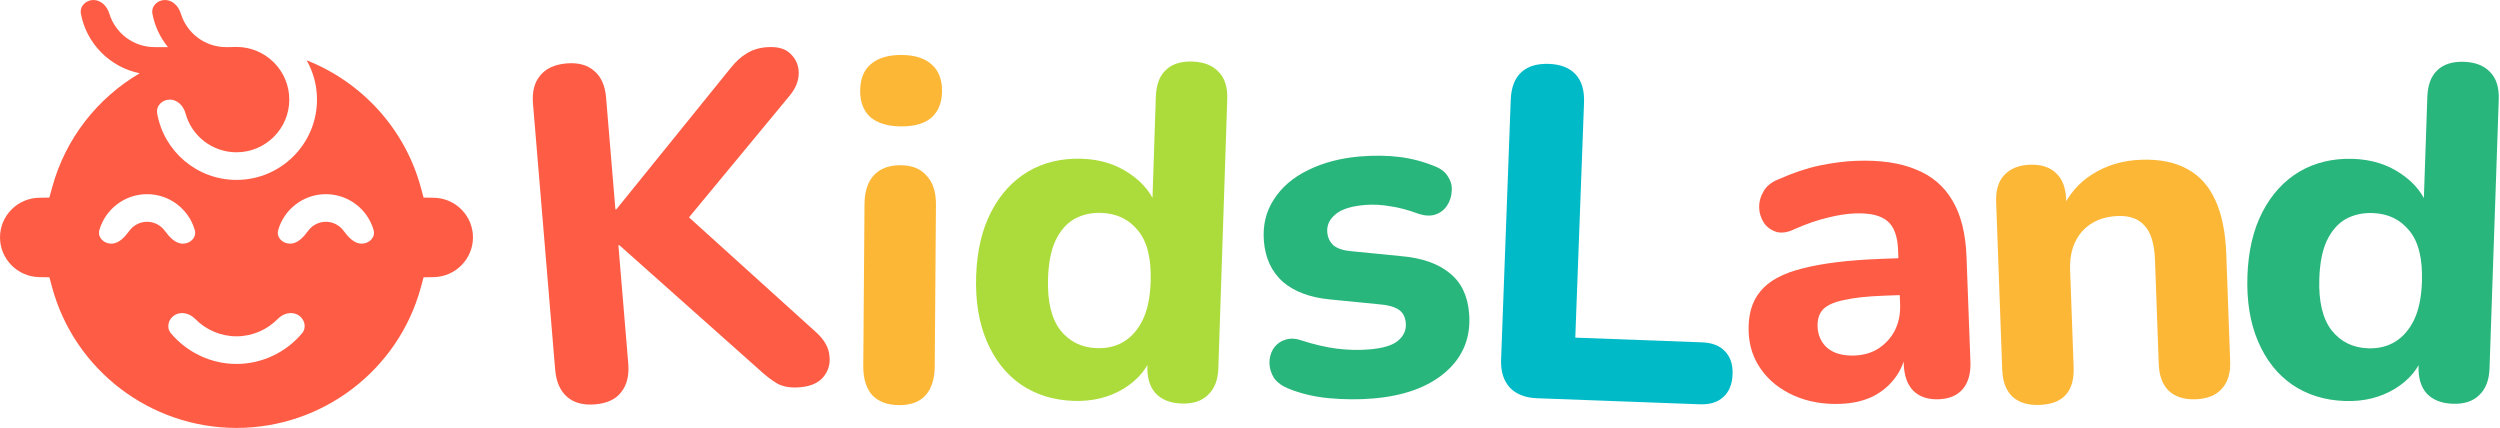 <?xml version="1.0" encoding="UTF-8" standalone="no"?>
<svg width="222" height="38" viewBox="0 0 222 38" fill="none" xmlns="http://www.w3.org/2000/svg">
<path d="M79.826 35.975C78.789 35.967 77.993 35.667 77.438 35.074C76.91 34.454 76.65 33.597 76.659 32.505L76.768 18.134C76.777 17.013 77.049 16.161 77.586 15.577C78.151 14.965 78.952 14.663 79.988 14.671C80.997 14.678 81.765 14.992 82.292 15.613C82.848 16.205 83.122 17.062 83.113 18.182L83.004 32.553C82.995 33.646 82.723 34.498 82.186 35.11C81.649 35.694 80.862 35.983 79.826 35.975ZM80.015 11.225C78.838 11.216 77.93 10.943 77.289 10.406C76.677 9.841 76.375 9.054 76.383 8.045C76.391 7.009 76.705 6.227 77.325 5.699C77.974 5.144 78.886 4.871 80.063 4.88C81.24 4.889 82.134 5.176 82.746 5.741C83.358 6.278 83.66 7.064 83.652 8.101C83.645 9.109 83.331 9.891 82.71 10.447C82.09 10.975 81.191 11.234 80.015 11.225Z" fill="#FCB736"/>
<path d="M95.353 35.6C93.561 35.541 91.994 35.054 90.65 34.141C89.335 33.228 88.327 31.948 87.624 30.299C86.922 28.649 86.608 26.719 86.681 24.507C86.754 22.295 87.195 20.404 88.004 18.833C88.813 17.262 89.904 16.065 91.276 15.241C92.677 14.419 94.273 14.037 96.065 14.097C97.689 14.15 99.104 14.59 100.31 15.415C101.544 16.24 102.364 17.291 102.771 18.565L102.309 18.55L102.638 8.596C102.674 7.532 102.966 6.743 103.516 6.229C104.066 5.686 104.859 5.432 105.895 5.467C106.903 5.5 107.678 5.806 108.219 6.385C108.762 6.935 109.015 7.742 108.98 8.806L108.189 32.703C108.154 33.739 107.848 34.528 107.269 35.069C106.719 35.612 105.94 35.866 104.932 35.833C103.924 35.8 103.149 35.494 102.608 34.915C102.094 34.337 101.855 33.531 101.889 32.495L101.983 29.639L102.391 31.292C101.954 32.651 101.077 33.729 99.761 34.526C98.475 35.297 97.005 35.654 95.353 35.6ZM97.4 30.917C98.324 30.947 99.13 30.75 99.817 30.324C100.503 29.898 101.057 29.258 101.478 28.403C101.899 27.52 102.133 26.392 102.178 25.02C102.246 22.977 101.876 21.465 101.067 20.485C100.26 19.477 99.17 18.951 97.798 18.905C96.902 18.875 96.097 19.059 95.383 19.456C94.698 19.854 94.144 20.494 93.722 21.377C93.329 22.233 93.11 23.347 93.065 24.719C92.997 26.762 93.367 28.302 94.173 29.338C94.981 30.346 96.056 30.872 97.4 30.917Z" fill="#ACDC3B"/>
<path d="M121.877 35.39C120.648 35.489 119.368 35.48 118.038 35.362C116.735 35.242 115.532 34.96 114.428 34.514C113.848 34.28 113.414 33.964 113.129 33.565C112.87 33.136 112.736 32.698 112.728 32.248C112.72 31.799 112.827 31.383 113.049 31C113.299 30.615 113.629 30.349 114.039 30.204C114.475 30.028 114.967 30.031 115.515 30.211C116.698 30.594 117.772 30.844 118.738 30.963C119.703 31.082 120.646 31.105 121.567 31.03C122.768 30.934 123.619 30.683 124.121 30.277C124.647 29.841 124.886 29.316 124.837 28.701C124.792 28.143 124.576 27.739 124.191 27.489C123.805 27.239 123.259 27.086 122.552 27.03L118.09 26.589C116.334 26.421 114.943 25.901 113.917 25.028C112.917 24.125 112.356 22.92 112.234 21.412C112.122 20.015 112.416 18.783 113.117 17.715C113.816 16.619 114.828 15.75 116.153 15.11C117.504 14.439 119.06 14.032 120.819 13.89C122.075 13.789 123.243 13.808 124.322 13.945C125.401 14.083 126.45 14.364 127.468 14.788C127.991 14.999 128.367 15.306 128.596 15.709C128.853 16.11 128.958 16.537 128.91 16.991C128.89 17.442 128.755 17.86 128.505 18.246C128.255 18.631 127.911 18.898 127.474 19.046C127.064 19.191 126.57 19.175 125.994 18.996C125.067 18.649 124.219 18.422 123.452 18.316C122.682 18.181 121.948 18.142 121.25 18.198C119.994 18.299 119.103 18.582 118.578 19.046C118.051 19.482 117.813 20.007 117.862 20.621C117.9 21.096 118.087 21.488 118.421 21.799C118.781 22.079 119.3 22.248 119.979 22.305L124.441 22.747C126.281 22.908 127.713 23.411 128.736 24.256C129.758 25.073 130.332 26.263 130.458 27.827C130.629 29.949 129.926 31.692 128.349 33.056C126.799 34.389 124.641 35.167 121.877 35.39Z" fill="#28B67C"/>
<path d="M136.491 35.364C135.427 35.325 134.612 35 134.046 34.39C133.508 33.782 133.258 32.959 133.297 31.924L134.153 8.87C134.193 7.778 134.504 6.962 135.085 6.423C135.665 5.884 136.487 5.634 137.551 5.674C138.587 5.712 139.375 6.022 139.914 6.603C140.453 7.183 140.702 8.02 140.662 9.111L139.886 29.982L151.14 30.4C152.036 30.433 152.713 30.696 153.172 31.19C153.658 31.684 153.885 32.366 153.853 33.234C153.819 34.13 153.542 34.806 153.02 35.263C152.527 35.721 151.832 35.934 150.936 35.901L136.491 35.364Z" fill="#00BAC7"/>
<path d="M163.423 35.863C161.911 35.919 160.543 35.676 159.317 35.133C158.091 34.59 157.124 33.827 156.414 32.844C155.705 31.861 155.327 30.74 155.28 29.48C155.224 27.968 155.571 26.764 156.323 25.867C157.073 24.942 158.324 24.265 160.074 23.835C161.823 23.378 164.153 23.095 167.065 22.986L169.29 22.903L169.412 26.179L167.229 26.26C165.801 26.313 164.642 26.44 163.753 26.642C162.89 26.814 162.269 27.089 161.891 27.468C161.541 27.845 161.377 28.356 161.401 29C161.431 29.784 161.721 30.418 162.271 30.902C162.85 31.385 163.657 31.607 164.693 31.569C165.505 31.538 166.212 31.33 166.814 30.943C167.444 30.527 167.928 29.991 168.268 29.333C168.607 28.648 168.761 27.885 168.73 27.045L168.55 22.216C168.504 20.984 168.192 20.127 167.613 19.644C167.033 19.133 166.072 18.902 164.728 18.952C163.972 18.98 163.15 19.109 162.261 19.338C161.4 19.539 160.445 19.869 159.397 20.328C158.791 20.631 158.248 20.721 157.767 20.599C157.284 20.449 156.91 20.182 156.644 19.8C156.376 19.389 156.233 18.946 156.216 18.47C156.197 17.966 156.319 17.485 156.582 17.027C156.845 16.541 157.294 16.173 157.929 15.925C159.225 15.345 160.443 14.935 161.584 14.696C162.752 14.456 163.826 14.318 164.806 14.282C166.962 14.201 168.737 14.458 170.133 15.05C171.556 15.614 172.642 16.541 173.39 17.831C174.138 19.092 174.55 20.745 174.626 22.789L174.973 32.111C175.012 33.147 174.79 33.954 174.307 34.533C173.824 35.111 173.106 35.418 172.154 35.454C171.203 35.489 170.45 35.237 169.898 34.697C169.373 34.156 169.091 33.367 169.053 32.331L168.995 30.778L169.298 31.019C169.165 31.977 168.832 32.816 168.298 33.537C167.792 34.229 167.126 34.786 166.3 35.209C165.474 35.605 164.515 35.822 163.423 35.863Z" fill="#FE5C45"/>
<path d="M181.107 35.958C180.071 35.996 179.263 35.745 178.683 35.205C178.131 34.664 177.836 33.876 177.798 32.84L177.258 17.933C177.221 16.897 177.458 16.103 177.971 15.552C178.511 14.972 179.27 14.664 180.25 14.628C181.258 14.592 182.038 14.844 182.59 15.385C183.142 15.897 183.436 16.672 183.473 17.707L183.56 20.101L183.048 18.732C183.642 17.337 184.556 16.253 185.789 15.479C187.05 14.677 188.492 14.246 190.116 14.187C191.768 14.127 193.137 14.4 194.224 15.005C195.31 15.583 196.143 16.506 196.721 17.774C197.299 19.015 197.623 20.615 197.694 22.575L198.039 32.107C198.077 33.143 197.826 33.951 197.286 34.531C196.774 35.11 196.001 35.419 194.965 35.456C193.957 35.493 193.163 35.241 192.583 34.702C192.031 34.161 191.736 33.373 191.698 32.337L191.364 23.098C191.312 21.67 191.009 20.658 190.455 20.062C189.927 19.436 189.132 19.142 188.068 19.181C186.724 19.23 185.662 19.689 184.88 20.558C184.127 21.426 183.775 22.56 183.826 23.96L184.139 32.611C184.217 34.766 183.207 35.882 181.107 35.958Z" fill="#FCB736"/>
<path d="M208.23 35.609C206.438 35.548 204.871 35.06 203.529 34.145C202.215 33.231 201.208 31.949 200.508 30.299C199.807 28.649 199.495 26.718 199.571 24.506C199.647 22.295 200.09 20.404 200.901 18.834C201.712 17.264 202.804 16.068 204.178 15.246C205.579 14.425 207.176 14.046 208.968 14.107C210.592 14.163 212.006 14.604 213.211 15.43C214.444 16.257 215.263 17.308 215.668 18.584L215.206 18.568L215.547 8.615C215.584 7.551 215.877 6.762 216.427 6.248C216.979 5.707 217.772 5.453 218.808 5.489C219.816 5.524 220.59 5.83 221.131 6.41C221.673 6.961 221.925 7.768 221.889 8.832L221.069 32.728C221.033 33.764 220.726 34.553 220.147 35.093C219.596 35.635 218.816 35.889 217.808 35.854C216.8 35.819 216.026 35.513 215.485 34.933C214.972 34.355 214.734 33.548 214.769 32.512L214.867 29.656L215.273 31.31C214.834 32.669 213.956 33.746 212.639 34.541C211.352 35.31 209.882 35.666 208.23 35.609ZM210.283 30.929C211.207 30.96 212.012 30.764 212.7 30.339C213.387 29.914 213.941 29.274 214.363 28.42C214.786 27.537 215.021 26.41 215.068 25.038C215.138 22.994 214.769 21.482 213.962 20.501C213.156 19.493 212.067 18.965 210.695 18.918C209.799 18.887 208.994 19.069 208.279 19.465C207.593 19.862 207.039 20.502 206.616 21.384C206.222 22.24 206.002 23.354 205.955 24.726C205.884 26.769 206.252 28.31 207.057 29.346C207.864 30.355 208.939 30.883 210.283 30.929Z" fill="#28B67C"/>
<path d="M52.845 35.907C51.784 35.995 50.95 35.769 50.343 35.23C49.736 34.69 49.388 33.89 49.299 32.829L47.33 9.211C47.241 8.15 47.453 7.317 47.965 6.712C48.474 6.079 49.259 5.719 50.32 5.63C51.353 5.544 52.173 5.771 52.78 6.31C53.385 6.822 53.732 7.609 53.82 8.669L54.648 18.594L54.732 18.587L64.9 6.017C65.333 5.475 65.79 5.057 66.271 4.764C66.778 4.44 67.367 4.251 68.037 4.195C69.014 4.113 69.733 4.306 70.194 4.774C70.682 5.239 70.927 5.809 70.927 6.484C70.927 7.159 70.672 7.812 70.163 8.445L59.935 20.81L59.743 18L72.512 29.544C73.213 30.188 73.593 30.873 73.654 31.599C73.742 32.322 73.556 32.956 73.095 33.501C72.66 34.015 71.968 34.312 71.019 34.391C70.21 34.458 69.539 34.346 69.009 34.053C68.506 33.757 67.935 33.313 67.296 32.719L54.997 21.77L54.913 21.777L55.79 32.288C55.878 33.348 55.668 34.195 55.158 34.828C54.677 35.459 53.906 35.818 52.845 35.907Z" fill="#FE5C45"/>
<path d="M40.965 18.591C40.316 17.945 39.453 17.578 38.537 17.561L37.614 17.544L37.373 16.655C35.948 11.4 32.102 7.279 27.231 5.354C27.815 6.387 28.149 7.578 28.149 8.845C28.149 12.777 24.942 15.976 21 15.976C17.477 15.976 14.54 13.42 13.957 10.069C13.84 9.4 14.402 8.845 15.081 8.845C15.76 8.845 16.294 9.406 16.471 10.061C17.009 12.053 18.836 13.523 21 13.523C23.586 13.523 25.689 11.425 25.689 8.845C25.689 6.266 23.586 4.168 21 4.168C20.761 4.168 20.523 4.173 20.286 4.183H20.064C18.179 4.178 16.582 2.926 16.061 1.213C15.863 0.563 15.331 0 14.652 0C13.973 0 13.41 0.556 13.535 1.223C13.743 2.331 14.228 3.342 14.915 4.183H13.724C11.834 4.183 10.232 2.93 9.71 1.212C9.512 0.562 8.98 0 8.301 0C7.622 0 7.059 0.555 7.184 1.223C7.681 3.873 9.763 5.973 12.407 6.505C8.674 8.695 5.813 12.283 4.627 16.655L4.386 17.544L3.463 17.561C2.547 17.578 1.684 17.945 1.034 18.592C0.368 19.257 0 20.143 0 21.084C0 22.991 1.554 24.571 3.464 24.607L4.386 24.624L4.627 25.513C6.621 32.865 13.353 38 21 38C28.647 38 35.379 32.865 37.373 25.513L37.614 24.624L38.536 24.607C40.446 24.571 42 22.991 42 21.084C42 20.143 41.633 19.257 40.965 18.591ZM13.061 19.695C12.418 19.695 11.848 20.007 11.493 20.488C11.09 21.034 10.564 21.636 9.885 21.636C9.206 21.636 8.638 21.075 8.826 20.422C9.356 18.588 11.054 17.242 13.061 17.242C15.068 17.242 16.766 18.588 17.295 20.422C17.483 21.075 16.916 21.636 16.236 21.636C15.557 21.636 15.032 21.034 14.629 20.488C14.274 20.007 13.703 19.695 13.061 19.695ZM21 32.318C18.744 32.318 16.608 31.3 15.18 29.598C14.743 29.078 14.944 28.314 15.53 27.97C16.114 27.626 16.857 27.834 17.331 28.318C18.286 29.292 19.61 29.865 21 29.865C22.39 29.865 23.714 29.292 24.669 28.318C25.143 27.834 25.886 27.626 26.47 27.97C27.056 28.314 27.258 29.078 26.82 29.598C25.392 31.3 23.256 32.318 21 32.318ZM32.115 21.636C31.436 21.636 30.91 21.034 30.507 20.488C30.153 20.007 29.582 19.695 28.939 19.695C28.297 19.695 27.726 20.007 27.371 20.488C26.968 21.034 26.443 21.636 25.764 21.636C25.084 21.636 24.517 21.075 24.705 20.422C25.234 18.588 26.932 17.242 28.939 17.242C30.946 17.242 32.644 18.588 33.174 20.422C33.362 21.075 32.794 21.636 32.115 21.636Z" fill="#FE5C45"/>
</svg>
